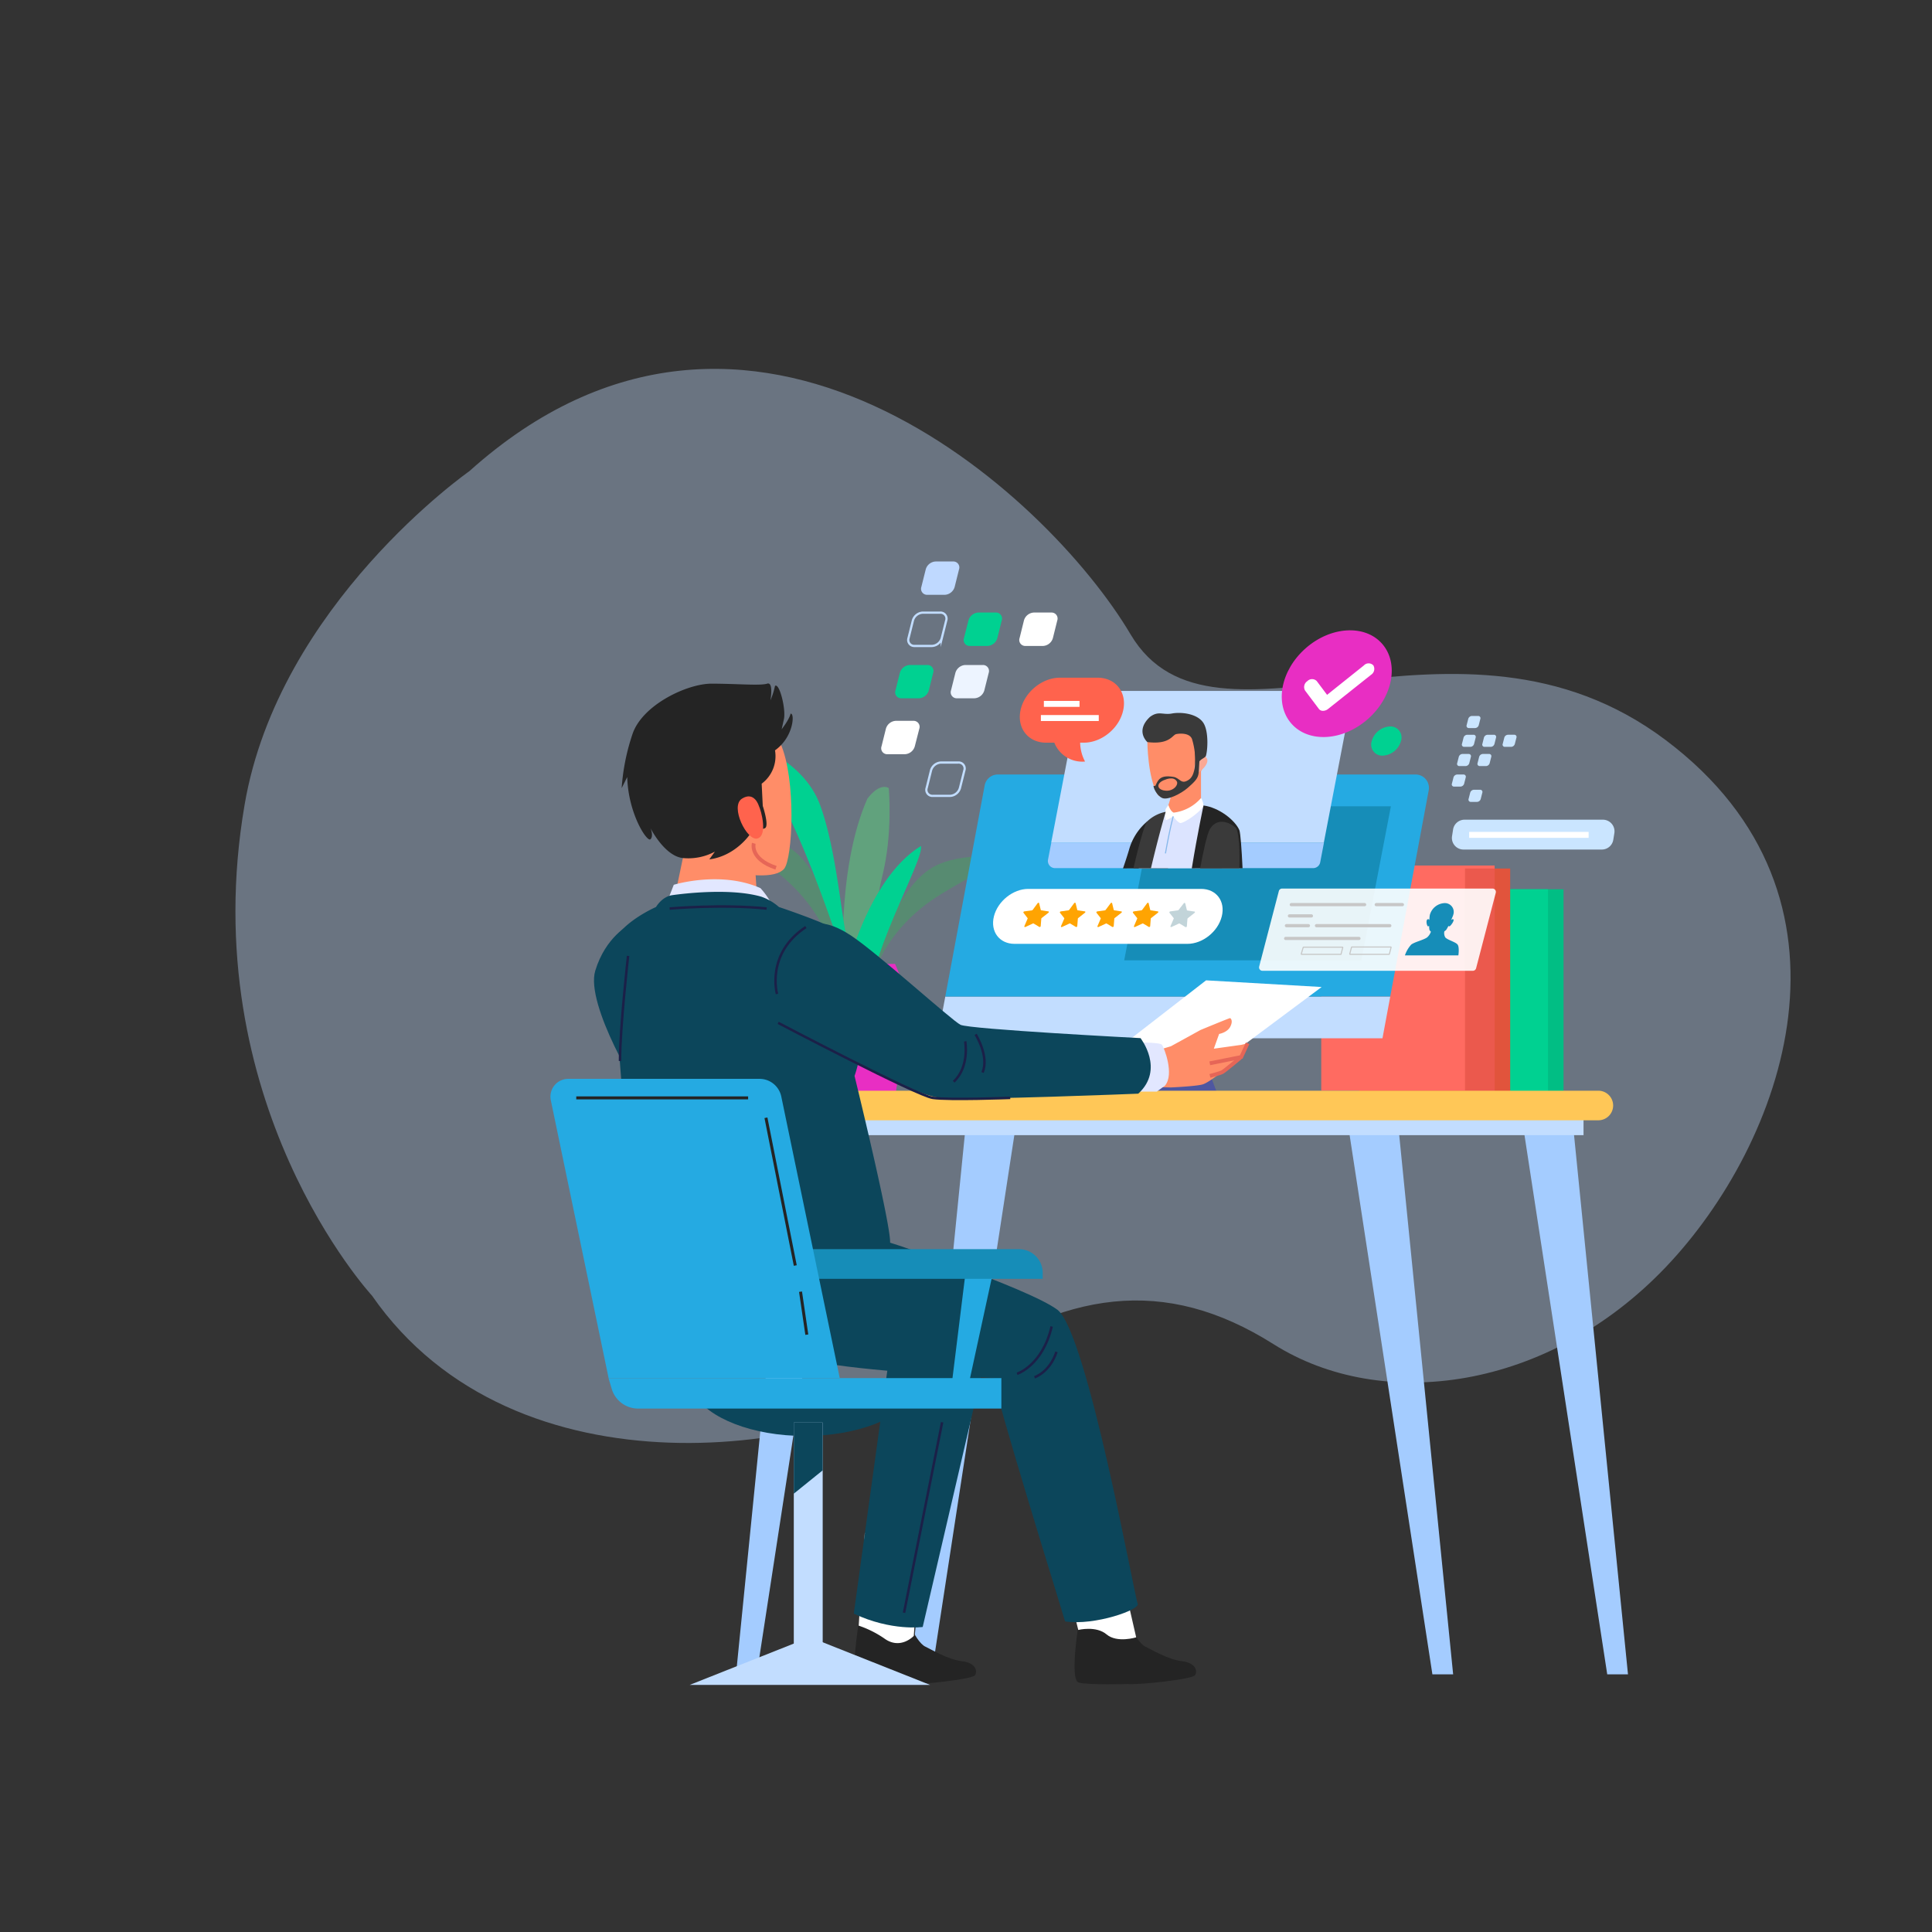 <svg xmlns="http://www.w3.org/2000/svg" width="648.245" height="648.245" viewBox="0 0 648.245 648.245"><rect x="0" y="0" width="648.245" height="648.245" fill="#333333" stroke="none"/><defs><style>.a,.l{fill:#c2ddff;}.a{opacity:0.38;}.b{fill:#61a27d;}.c{fill:#578b71;}.d{fill:#00d191;}.e{fill:#e82ec3;}.f{fill:#01be84;}.g{fill:#e1543c;}.h{fill:#ff6b61;}.i{fill:#eb594d;}.j{fill:#0c465b;}.k{fill:#4f57a0;}.m{fill:#25aae2;}.ah,.n{fill:#fff;}.o{fill:#ff8d68;}.p{fill:#a4ccff;}.q{fill:#ffc757;}.r{fill:#242424;}.s{fill:#201360;}.t{fill:#e2e7ff;}.ac,.ae,.ai,.aj,.am,.an,.u,.w{fill:none;}.u{stroke:#1b2048;stroke-width:0.83px;}.ac,.ae,.aj,.am,.an,.u,.w{stroke-miterlimit:10;}.v{fill:#ff634d;}.w{stroke:#e66657;stroke-width:1.28px;}.x{fill:#168db8;}.y{fill:#dce4ff;}.z{fill:#fba894;}.aa{fill:#3a3a3a;}.ab{fill:#505e83;opacity:0.53;}.ac{stroke:#87b8eb;}.ac,.aj{stroke-width:0.36px;}.ad{fill:#bfd9ff;}.ae{stroke:#c2ddff;stroke-width:0.75px;}.af{fill:#edf4ff;}.ag{fill:#cae5ff;}.ah{opacity:0.9;}.ai,.aj{stroke:#c7c7c7;}.ai{stroke-linecap:round;stroke-linejoin:round;stroke-width:1.08px;}.ak{fill:#ffa402;}.al{fill:#c2d4d9;}.am{stroke:#242424;}.an{stroke:#fff;stroke-width:2px;}</style></defs><g transform="translate(167.208 153.349)"><g transform="translate(0.031 -0.012)"><path class="a" d="M220.444,2.263C346.713,9.055,352.218,144.921,338.632,197.856s89.651,65.193,101.886,152.126S372.585,473.577,315.512,474.966,213.651,442.344,204.143,400.2s-36.681-62.441-84.2-70.6S-13.191,257.646,1.76,174.765c0,0,3.5-88.158,86.267-146.7C143.686-11.359,220.444,2.263,220.444,2.263Z" transform="translate(-167.253 159.049) rotate(-45)"></path><path class="b" d="M109.878,170.046s-2.869-36.661,7.912-61.109c4.314-5.748,7.194-3.6,7.194-3.6s1.435,15.1-2.163,29.532-5.749,42.41-5.749,42.41Z" transform="translate(5.98 5.753)"></path><path class="c" d="M109.915,166.4s-.717-17.255-18.693-32.348S69.65,119,69.65,119s14.378-.728,24.442,5.748,13.714,24.437,14.378,27.317,5.042,14.376,5.042,14.376Z" transform="translate(3.79 6.521)"></path><path class="c" d="M119.055,168.606s3.365-16.939,23.461-29.089,23.63-11.6,23.63-11.6-14.093-2.922-25.033,1.92-17.269,22.043-18.418,24.775-7.194,13.426-7.194,13.426Z" transform="translate(6.307 6.962)"></path><path class="d" d="M113.063,167.912s-18.7-61.827-35.233-76.2c.717-2.109,20.127,4.314,25.887,20.134s7.184,39.53,9.346,46.006a104.74,104.74,0,0,0,5.032,12.235" transform="translate(4.239 5.008)"></path><path class="d" d="M109.86,169.019s7.194-33.75,25.887-45.289c1.435,4.314-19.41,39.53-17.258,55.351S109.86,169.019,109.86,169.019Z" transform="translate(5.998 6.781)"></path><path class="e" d="M100.309,205.041h27.649c1.709-11.528,3.165-21.9,3.4-25.861a37.51,37.51,0,0,0-3.576-17.93h-27.29a37.763,37.763,0,0,0-3.576,17.93C97.176,183.135,98.611,193.513,100.309,205.041Z" transform="translate(5.284 8.833)"></path><rect class="f" width="50.709" height="68.598" transform="translate(306.666 145.034)"></rect><rect class="d" width="50.709" height="68.598" transform="translate(301.444 145.034)"></rect><rect class="g" width="50.709" height="75.548" transform="translate(288.765 138.073)"></rect><rect class="h" width="58.167" height="75.548" transform="translate(276.085 137.073)"></rect><rect class="i" width="9.948" height="75.548" transform="translate(324.314 138.073)"></rect><path class="j" d="M42.277,148.81s-7.954,3.976-11.424,15.409,15.4,42.251,15.4,40.754,18.893-9.935,18.893-9.935l-9.494-34.805Z" transform="translate(1.637 8.153)"></path><path class="k" d="M231.923,207.449,221.416,179.7H195.16l10.507,27.749" transform="translate(10.68 9.842)"></path><path class="l" d="M139.69,185.636h149.3l2.606-14H142.3" transform="translate(7.635 9.401)"></path><path class="m" d="M155.378,104.649,142.16,175.5h149.3l12.912-69.231a4.483,4.483,0,0,0-4.4-5.274H159.777A4.473,4.473,0,0,0,155.378,104.649Z" transform="translate(7.771 5.537)"></path><path class="n" d="M226.262,198.163l39.527-29.447-38.778-2.236L190.47,194.809Z" transform="translate(10.422 9.119)"></path><path class="o" d="M214.556,187.94l9.937-5.463s9.6-3.976,9.884-3.976,1.118.928.095,2.89-3.734,2.415-3.734,2.415l-1.772,4.947,9.2-1.287,2.11-.5a42.015,42.015,0,0,1-2.11,4.6,27.425,27.425,0,0,1-4.093,3.1s-6.593,5.474-8.956,6.1-10.549.991-10.549.991l-5.222-.127-4.853.991a22.525,22.525,0,0,1-2.11-11.053Z" transform="translate(11.074 9.777)"></path><path class="p" d="M269.76,209.181,298.6,397.066h6.962L286.67,208.19Z" transform="translate(14.775 11.401)"></path><path class="p" d="M325.38,209.181l28.83,187.885h6.962L342.279,208.19Z" transform="translate(17.828 11.401)"></path><path class="p" d="M167,209.181l-28.83,187.885H131.21L150.1,208.19Z" transform="translate(7.169 11.401)"></path><path class="p" d="M111.392,209.181,82.552,397.066H75.6L94.483,208.19Z" transform="translate(4.117 11.401)"></path><rect class="l" width="259.514" height="8.944" transform="translate(104.57 218.599)"></rect><path class="q" d="M363.486,211.515H106.958A4.968,4.968,0,0,1,102,206.558h0a4.968,4.968,0,0,1,4.969-4.968H363.486a4.968,4.968,0,0,1,4.969,4.968h0a4.968,4.968,0,0,1-4.969,4.957Z" transform="translate(5.566 11.04)"></path><path class="r" d="M114.936,369.545s1.625-4,8.439-3.28,7.659,1.972,8.608,5.274,3.46,6.866,5.063,7.573,7.511,4.335,12.237,4.883,5.38,3.386,4.409,4.736-18.629,3.259-22.554,2.932c0,0-13.292.39-16.467-.506S114.736,370.852,114.936,369.545Z" transform="translate(6.186 20.043)"></path><path class="n" d="M116.666,342.23l-2.046,31.156a34.549,34.549,0,0,1,8.555,4.272c5.464,4.008,9.937-.844,9.937-.844l1.234-19.607Z" transform="translate(6.259 18.733)"></path><path class="j" d="M156.311,290.535,136.183,377.02s-10.443,1.5-23.123-4.472c0,0,11.192-81.265,11.931-86.486S154.823,286.115,156.311,290.535Z" transform="translate(6.173 15.542)"></path><path class="o" d="M78.48,78.107s8.27,1.54,13.714,13.711,4.125,38.887,1.266,42.188-12.268,2.753-25.486-.654c-13.956-3.607-19.515-17.5-22.575-26.705C39.512,89.086,53.89,69.6,78.48,78.107Z" transform="translate(2.387 4.172)"></path><path class="o" d="M54.94,146.827l4.758-22.76s12.237-4.472,20.591,3.333l2.838,3.459.97,14.565a83.584,83.584,0,0,1-29.157,1.4Z" transform="translate(2.983 6.729)"></path><path class="s" d="M54.967,280.193a206.384,206.384,0,0,0,58.241,6.718c31.594-1.055,35.782-10.03,36.763-18.573s-23.6-13.711-34.284-16.538-47.249-13.321-57.133-2.658S46.359,272.916,54.967,280.193Z" transform="translate(2.693 13.385)"></path><path class="r" d="M184.915,369.545s1.635-4,8.439-3.28,7.659,1.972,8.608,5.274,3.471,6.866,5.063,7.573,7.521,4.335,12.247,4.883,5.38,3.386,4.4,4.736-18.619,3.259-22.554,2.932c0,0-13.281.39-16.456-.506S184.726,370.852,184.915,369.545Z" transform="translate(10.027 20.043)"></path><path class="n" d="M177.39,344.39l7.458,30.323s5.971-1.5,9.494,1.487,9.937.991,9.937.991l-5.464-23.857Z" transform="translate(9.704 18.851)"></path><path class="j" d="M121.709,248.25c1.5,0,52.207,16.875,62.144,24.353,9.948,7.952,25.855,96.558,26.847,98.541s-14.41,7.457-24.357,5.97c-.5-1.993-23.862-76.677-23.862-81.644,0,0-39.769-1.993-56.679-4.968s-28.4-3.491-35.349-21.875,33.809-19.881,33.809-19.881Z" transform="translate(3.791 13.592)"></path><path class="t" d="M201.19,186.271s9.694-.243,10.443.749,4.22,9.946.992,13.711l-2.732,1.993h-8.439Z" transform="translate(11.011 10.2)"></path><path class="t" d="M53.33,142.884l2.606-6.708s15.665-4.841,29.083,1.118a26.694,26.694,0,0,1,5.222,8.575Z" transform="translate(2.895 7.36)"></path><path class="j" d="M50.929,143.414s1.983-3.481,5.464-3.976,19.389-2.489,29.832.5a17.934,17.934,0,0,1,5.96,3.481s14.916,4.968,19.885,7.952,6.466,25.851,7.458,33.307-1.983,15.409-1.983,15.409,11.931,48.706,11.931,55.667-3.977,14.913-17.933,19.881-51.69,2.985-64.623-4.968C42.975,262.711,37.057,168.273,36,159.319S50.929,143.414,50.929,143.414Z" transform="translate(1.941 7.579)"></path><path class="j" d="M100.752,148.831s3.724-2.236,12.659,3.723,33.577,28.329,36.563,29.827,60.4,4.472,60.4,4.472,8.2,10.442-.749,18.637c0,0-55.434,2.236-65.878,1.5S98.516,186.1,98.516,186.1,84.349,165.232,100.752,148.831Z" transform="translate(5.063 8.131)"></path><path class="u" d="M89,180s46.489,24.406,51.911,25.176,25.961,0,25.961,0" transform="translate(4.853 9.859)"></path><path class="u" d="M148.7,185.88s1.551,8.522-3.871,13.553" transform="translate(7.917 10.18)"></path><path class="u" d="M151.81,183.67s4.652,7.383,2.321,12.783" transform="translate(8.3 10.059)"></path><path class="u" d="M88.666,171.985s-3.84-13.521,9.684-22.465" transform="translate(4.807 8.191)"></path><path class="u" d="M41.411,158.7S38.7,182.716,38.7,193.948" transform="translate(2.092 8.694)"></path><path class="u" d="M54.49,143.676s17.817-1.55,32.543,0" transform="translate(2.958 7.834)"></path><path class="u" d="M165,292.463s8.524-2.711,11.6-15.873" transform="translate(9.024 15.142)"></path><path class="u" d="M170.54,293.192s5.032-1.55,7.384-8.522" transform="translate(9.328 15.584)"></path><line class="u" x1="12.785" y2="63.915" transform="translate(136.09 323.88)"></line><path class="r" d="M90.677,94.473a11.506,11.506,0,0,1-4.473,11.19l.369,7.457s2.236,6.708.749,7.457-1.92-.38-1.92-.38-4.852-7.826-6.329-8.2,3.355,10.431,3.355,10.431S77.6,129.89,68.64,131.061l1.867-2.605a18.811,18.811,0,0,1-10.422,2.183C53.756,130.27,48.9,120.577,48.9,120.577s1.118,2.605,0,3.723-7.479-8.575-7.806-20.873l-1.867,3.723a71.761,71.761,0,0,1,3.682-18.278C46.277,79.18,61.182,72.1,69.389,72.1s16.4.738,18.64,0,1.118,5.59,1.118,5.59a25.836,25.836,0,0,0,1.53-4.841c1.487-1.118,3.724,7.836,2.985,11.19L92.913,87.4s2.606-3.354,2.985-5.221C97.354,81.806,97.006,90,90.677,94.473Z" transform="translate(2.121 3.953)"></path><path class="v" d="M83.208,111.082s-1.508-4.989-5.644-2.363,1.741,14.376,5.2,13.363S84.115,112.981,83.208,111.082Z" transform="translate(4.147 5.918)"></path><path class="w" d="M226.29,193.218l10.559-2.109,2.12-4.6" transform="translate(12.388 10.215)"></path><path class="w" d="M236.53,191.1s-5.348,4.482-6.087,4.852-4.1,1.245-4.1,1.245" transform="translate(12.391 10.466)"></path><path class="w" d="M81.255,122.89s-1.487,5.21,7.458,8.2" transform="translate(4.422 6.735)"></path><path class="x" d="M278.619,162.8H199.07l9.948-51.691h79.539Z" transform="translate(10.894 6.09)"></path><path class="p" d="M174.842,128.366a2.4,2.4,0,0,0,2.363,2.858h86.6a2.416,2.416,0,0,0,2.363-1.951l1.266-6.624H175.95Z" transform="translate(9.562 6.722)"></path><path class="l" d="M274.25,74.41H187.612a2.384,2.384,0,0,0-2.352,1.941l-9.41,48.938h91.48l9.241-48.031a2.394,2.394,0,0,0-2.321-2.848Z" transform="translate(9.62 4.083)"></path><path class="r" d="M213.785,131.656c1.139-3.164,1.846-5.4,1.846-5.4s2.616-13.648-9.019-10.146a19.121,19.121,0,0,0-5.939,9.492c-.591,1.983-1.3,4.113-1.983,6.107Z" transform="translate(10.873 6.332)"></path><path class="y" d="M237.615,131.912c-.211-6.74-.622-12.129-1.35-13.585-2.11-3.923-10.865-7.478-10.865-7.478l-11.889,1.782s-4.99,1.424-6.593,4.978c-.538,1.2-1.836,7.024-3.228,14.3Z" transform="translate(11.148 6.076)"></path><path class="o" d="M215.011,103.5a45,45,0,0,1-2.31,9.229s-.433,3.027,5.918,1.73,5.475-4.472,5.475-4.472V97.45Z" transform="translate(11.642 5.343)"></path><path class="o" d="M206.44,91.141s.074,11.929,3.5,17.677c2.331,2.415,10.306-1.382,13.714-6.508s3.281-12.846.633-17.139-11.393-3.006-13.956-1.519S206.3,89.232,206.44,91.141Z" transform="translate(11.298 4.511)"></path><path class="z" d="M221.733,97.177s2.247-3.47,3.755-1.4-3.713,6.328-4.1,4.683A5.726,5.726,0,0,1,221.733,97.177Z" transform="translate(12.114 5.215)"></path><path class="aa" d="M206.525,91.187s-4.22-3.681.865-8.438c2.89-2.162,4.325-.58,7.384-1.15s8.513,0,10.549,3.164,1.3,10.547.717,11.254-2.31,1.15-2.31,2.447-.285,2.31-.717,2.31-.432-2.109-.432-3.744a25.045,25.045,0,0,0-1.055-6.782c-.717-2.162-4.04-2.014-5.338-1.73S214.036,92.126,206.525,91.187Z" transform="translate(11.213 4.465)"></path><path class="ab" d="M221.34,94.085a1.782,1.782,0,0,1,.243-.105h0Z" transform="translate(12.117 5.153)"></path><path class="aa" d="M222.293,94.014c0,.232.781,7.14-1.962,9.07s-2.964-.538-5.274-.9-4.093-.232-5.106,1.245-.717,2.109-1.54,1.73c-.179.475,1.055,3.375,2.964,4.145s6.414-1.593,8.439-3.375,3.27-2.911,3.618-4.451.179-4.514.6-6.592C224.308,93.3,222.873,93.75,222.293,94.014ZM211.9,106.755c-2.732-.591-2.374-2.721.411-3.618,0,0,2.975-1.361,3.977.717.422,1.339-1.656,3.481-4.388,2.879Z" transform="translate(11.406 5.14)"></path><path class="n" d="M224.135,108.48a14.474,14.474,0,0,1-9.167,4.9c-1.16-.454-1.783-2.584-1.783-2.584l-.9,1.339a10.1,10.1,0,0,0,0,3.734c.538.084,2.5-1.245,2.5-1.245s1.329,1.867,2.31,2.225,7.215-3.829,7.838-5.875a5.051,5.051,0,0,0-.8-2.5Z" transform="translate(11.61 5.946)"></path><path class="r" d="M237.606,131.912c-.316-6.634-.707-11.707-1.055-12.751-1.424-3.333-6.762-7.6-12.047-8.311,0,0-1.983,9.155-3.935,21.094Z" transform="translate(12.074 6.076)"></path><path class="aa" d="M207.886,131.8c2.806-11.876,4.958-18.932,4.958-18.932a12.48,12.48,0,0,0-6.4,3.386c-1.055,2.109-2.722,8.237-4.431,15.546Z" transform="translate(11.056 6.187)"></path><path class="aa" d="M236.384,131.629c.2-6.328-.158-12.235-1.192-13.585-3.386-2.848-6.952-2.668-8.734.527-.971,1.761-2.257,7.868-3.228,13.057Z" transform="translate(12.22 6.36)"></path><path class="ac" d="M214.786,114.31c-1.055,4.113-1.846,8.269-2.606,12.435" transform="translate(11.614 6.265)"></path><ellipse class="e" cx="20.275" cy="15.813" rx="20.275" ry="15.813" transform="translate(255.617 77.627) rotate(-41.45)"></ellipse><path class="d" d="M287.62,90.6a6.688,6.688,0,0,1-6.118,4.9,3.7,3.7,0,0,1-3.682-4.894,6.7,6.7,0,0,1,6.129-4.9A3.7,3.7,0,0,1,287.62,90.6Z" transform="translate(15.206 4.701)"></path><path class="n" d="M262.64,81.566a1.667,1.667,0,0,1-1.392-.643l-4.631-6.159a2.362,2.362,0,0,1,.77-3.164,2.194,2.194,0,0,1,3.165,0L264,76.2l12.363-9.883a2.173,2.173,0,0,1,3.165,0,2.352,2.352,0,0,1-.781,3.164L264.359,80.923A2.8,2.8,0,0,1,262.64,81.566Z" transform="translate(14.036 3.603)"></path><path class="ad" d="M142.415,44.41H136.56a2.015,2.015,0,0,1-2-2.668l1.466-5.854a3.618,3.618,0,0,1,3.323-2.658H145.2a2,2,0,0,1,1.994,2.658l-1.456,5.854a3.639,3.639,0,0,1-3.323,2.668Z" transform="translate(7.347 1.83)"></path><path class="ae" d="M138.334,60.68H132.48a2.015,2.015,0,0,1-2-2.658l1.466-5.885a3.639,3.639,0,0,1,3.312-2.637h5.855a2.015,2.015,0,0,1,2,2.668l-1.466,5.854a3.639,3.639,0,0,1-3.312,2.658Z" transform="translate(7.123 2.72)"></path><path class="d" d="M156,60.682h-5.886a2,2,0,0,1-1.994-2.658l1.487-5.885a3.639,3.639,0,0,1,3.323-2.668h5.855a2.015,2.015,0,0,1,2,2.668l-1.466,5.854A3.618,3.618,0,0,1,156,60.682Z" transform="translate(8.091 2.718)"></path><path class="n" d="M173.654,60.682H167.8a2,2,0,0,1-1.994-2.658l1.456-5.885a3.639,3.639,0,0,1,3.333-2.668h5.855a2.015,2.015,0,0,1,1.994,2.668l-1.456,5.854a3.639,3.639,0,0,1-3.333,2.689Z" transform="translate(9.062 2.718)"></path><path class="d" d="M134.185,77.329H128.33a2,2,0,0,1-2-2.658l1.466-5.854a3.629,3.629,0,0,1,3.323-2.658h5.855a2,2,0,0,1,1.994,2.658l-1.456,5.854A3.639,3.639,0,0,1,134.185,77.329Z" transform="translate(6.895 3.631)"></path><path class="n" d="M129.745,95.121H123.89a2,2,0,0,1-1.994-2.679l1.456-5.854a3.639,3.639,0,0,1,3.323-2.668h5.886a2.015,2.015,0,0,1,2,2.668l-1.5,5.854a3.618,3.618,0,0,1-3.323,2.679Z" transform="translate(6.652 4.603)"></path><path class="af" d="M151.844,77.329H145.99a2.015,2.015,0,0,1-2-2.658l1.466-5.854a3.639,3.639,0,0,1,3.323-2.658h5.855a2.015,2.015,0,0,1,2,2.658l-1.466,5.854A3.639,3.639,0,0,1,151.844,77.329Z" transform="translate(7.865 3.631)"></path><path class="ae" d="M144.1,108.37h-5.855a2.015,2.015,0,0,1-1.994-2.668l1.456-5.854a3.639,3.639,0,0,1,3.323-2.658h5.855a2,2,0,0,1,2,2.658l-1.466,5.854a3.618,3.618,0,0,1-3.323,2.668Z" transform="translate(7.44 5.329)"></path><path class="ag" d="M310.84,86.431h-2.11a.738.738,0,0,1-.738-.97l.538-2.109a1.35,1.35,0,0,1,1.224-.981h2.11a.738.738,0,0,1,.728.981l-.538,2.109A1.319,1.319,0,0,1,310.84,86.431Z" transform="translate(16.871 4.518)"></path><path class="ag" d="M309.35,92.411h-2.11a.749.749,0,0,1-.738-.981l.538-2.109a1.34,1.34,0,0,1,1.224-.97h2.11a.728.728,0,0,1,.728.97l-.538,2.109A1.329,1.329,0,0,1,309.35,92.411Z" transform="translate(16.789 4.845)"></path><path class="ag" d="M315.83,92.411h-2.11a.738.738,0,0,1-.728-.981l.527-2.109a1.34,1.34,0,0,1,1.224-.97h2.11a.728.728,0,0,1,.728.97l-.527,2.109A1.35,1.35,0,0,1,315.83,92.411Z" transform="translate(17.145 4.845)"></path><path class="ag" d="M322.31,92.411H320.2a.738.738,0,0,1-.738-.981L320,89.32a1.329,1.329,0,0,1,1.224-.97h2.11a.728.728,0,0,1,.738.97l-.538,2.109a1.34,1.34,0,0,1-1.224.981Z" transform="translate(17.5 4.845)"></path><path class="ag" d="M307.82,98.521h-2.11a.728.728,0,0,1-.728-.97l.538-2.109a1.329,1.329,0,0,1,1.213-.981h2.11a.749.749,0,0,1,.738.981l-.538,2.109a1.34,1.34,0,0,1-1.224.97Z" transform="translate(16.706 5.179)"></path><path class="ag" d="M306.15,105.05h-2.11a.728.728,0,0,1-.738-.97l.538-2.109A1.34,1.34,0,0,1,305.1,101h2.11a.749.749,0,0,1,.738.981l-.538,2.109A1.34,1.34,0,0,1,306.15,105.05Z" transform="translate(16.613 5.537)"></path><path class="ag" d="M314.31,98.521H312.2a.738.738,0,0,1-.738-.97L312,95.441a1.35,1.35,0,0,1,1.224-.981h2.11a.738.738,0,0,1,.728.981l-.538,2.109A1.319,1.319,0,0,1,314.31,98.521Z" transform="translate(17.062 5.179)"></path><path class="ag" d="M311.46,109.921h-2.11a.749.749,0,0,1-.738-.981l.538-2.109a1.35,1.35,0,0,1,1.224-.981h2.11a.738.738,0,0,1,.738.981l-.538,2.109a1.34,1.34,0,0,1-1.224.981Z" transform="translate(16.905 5.802)"></path><path class="ah" d="M313.734,164.871H243.057A1.139,1.139,0,0,1,242,163.447l6.6-25.313a1.129,1.129,0,0,1,1.055-.854h70.678a1.139,1.139,0,0,1,1.055,1.424l-6.6,25.313A1.139,1.139,0,0,1,313.734,164.871Z" transform="translate(13.249 7.522)"></path><line class="ai" x2="24.6" transform="translate(266.032 150.191)"></line><line class="ai" x2="24.589" transform="translate(264.143 161.54)"></line><line class="ai" x2="24.6" transform="translate(274.481 157.258)"></line><line class="ai" x2="7.374" transform="translate(265.409 153.978)"></line><line class="ai" x2="7.374" transform="translate(264.397 157.258)"></line><line class="ai" x2="8.766" transform="translate(294.535 150.191)"></line><path class="aj" d="M284,158.327H270.916a.105.105,0,0,1-.105-.127l.591-2.247a.105.105,0,0,1,.095-.074h13.091a.095.095,0,0,1,.095.127l-.58,2.247A.105.105,0,0,1,284,158.327Z" transform="translate(14.832 8.539)"></path><path class="aj" d="M268.576,158.324H255.485a.105.105,0,0,1-.095-.127l.643-2.194a.105.105,0,0,1,.095-.074H269.22a.105.105,0,0,1,.095.127l-.591,2.247A.106.106,0,0,1,268.576,158.324Z" transform="translate(13.986 8.542)"></path><path class="x" d="M306.04,155.832c-.665-.9-3.386-1.54-4.146-2.436a2.889,2.889,0,0,1-.3-2.025,2.815,2.815,0,0,0,.633-.506,12.175,12.175,0,0,0,.728-1.3.464.464,0,0,0,.316.137c.359,0,1.719-1.867,1.371-2.3-.2-.243-.527,0-.77.2.359-.823.612-1.455.612-1.455h0l.095-.316a2.964,2.964,0,0,0-2.943-3.923,5.369,5.369,0,0,0-4.905,3.923l-.063.316h0s-.063.633-.116,1.455c-.127-.232-.338-.443-.665-.2-.57.432-.127,2.289.222,2.3a.728.728,0,0,0,.38-.137,7.387,7.387,0,0,0,.095,1.3,1.583,1.583,0,0,0,.5.622,4.483,4.483,0,0,1-1.255,1.909c-1.2.9-4.22,1.54-5.359,2.436a10.23,10.23,0,0,0-2.11,3.618h17.933C306.367,158.986,306.641,156.634,306.04,155.832Z" transform="translate(15.795 7.775)"></path><path class="n" d="M222.584,155.826H164.565c-5.085,0-8.186-4.134-6.92-9.218h0c1.276-5.094,6.424-9.218,11.519-9.218h58.019c5.085,0,8.186,4.124,6.92,9.218h0C232.827,151.744,227.658,155.826,222.584,155.826Z" transform="translate(8.605 7.528)"></path><path class="ak" d="M170.164,148.772l-2.479,1.15c-.232.116-.433-.063-.338-.3l1.055-2.447a.243.243,0,0,0,0-.243l-1.35-1.761c-.127-.158,0-.443.274-.475l2.553-.359a.432.432,0,0,0,.253-.158l1.646-2.225c.158-.211.464-.211.506,0l.549,2.225a.211.211,0,0,0,.179.158l2.363.359c.222,0,.243.316,0,.475l-2.215,1.74a.348.348,0,0,0-.148.243l-.19,2.447a.348.348,0,0,1-.485.3l-1.909-1.15a.285.285,0,0,0-.264.021Z" transform="translate(9.134 7.769)"></path><path class="ak" d="M181.817,148.772l-2.49,1.15c-.232.116-.433-.063-.327-.3l1.055-2.447a.243.243,0,0,0,0-.243l-1.392-1.761c-.127-.158,0-.443.274-.475l2.553-.359a.412.412,0,0,0,.243-.158l1.656-2.225c.158-.211.454-.211.506,0l.549,2.225a.211.211,0,0,0,.169.158l2.374.359c.222,0,.243.316,0,.475l-2.2,1.74a.348.348,0,0,0-.148.243l-.19,2.447a.348.348,0,0,1-.485.3l-1.909-1.15a.285.285,0,0,0-.232.021Z" transform="translate(9.771 7.769)"></path><path class="ak" d="M193.427,148.772l-2.49,1.15c-.232.116-.433-.063-.338-.3l1.055-2.447a.221.221,0,0,0,0-.243l-1.382-1.761c-.127-.158,0-.443.274-.475l2.542-.359a.433.433,0,0,0,.253-.158L195,141.958c.158-.211.454-.211.506,0l.538,2.225a.232.232,0,0,0,.179.158l2.363.359c.232,0,.253.316,0,.475l-2.215,1.74a.338.338,0,0,0-.137.243l-.19,2.447a.348.348,0,0,1-.485.3l-1.909-1.15a.285.285,0,0,0-.222.021Z" transform="translate(10.409 7.769)"></path><path class="ak" d="M205.037,148.772l-2.49,1.15c-.232.116-.433-.063-.338-.3l1.055-2.447a.243.243,0,0,0,0-.243l-1.392-1.761c-.127-.158,0-.443.285-.475l2.542-.359a.432.432,0,0,0,.253-.158l1.656-2.225c.148-.211.454-.211.506,0l.538,2.225a.211.211,0,0,0,.179.158l2.363.359c.222,0,.243.316,0,.475l-2.215,1.74a.348.348,0,0,0-.148.243l-.19,2.447a.34.34,0,0,1-.475.3l-1.92-1.15a.264.264,0,0,0-.211.021Z" transform="translate(11.045 7.769)"></path><path class="al" d="M216.637,148.769l-2.479,1.15c-.243.116-.433-.063-.338-.3l1.055-2.447a.243.243,0,0,0,0-.243l-1.392-1.761c-.127-.158,0-.443.274-.475l2.553-.359a.38.38,0,0,0,.243-.158l1.7-2.173c.158-.211.454-.211.506,0l.549,2.225a.211.211,0,0,0,.169.158l2.373.359c.222,0,.243.316,0,.475l-2.2,1.74a.348.348,0,0,0-.148.243l-.19,2.447a.348.348,0,0,1-.485.3l-1.909-1.15A.285.285,0,0,0,216.637,148.769Z" transform="translate(11.683 7.772)"></path><path class="j" d="M62.17,298c4.736,8.184,19.632,14.165,37.28,14.165s32.543-5.98,37.29-14.165Z" transform="translate(3.38 16.313)"></path><path class="m" d="M158.35,258.14,149.4,299.4H143.93l4.979-40.258Z" transform="translate(7.868 14.133)"></path><path class="x" d="M97.21,252h72.155a7.953,7.953,0,0,1,7.954,7.952v1.993H97.21Z" transform="translate(5.303 13.797)"></path><path class="m" d="M36.085,298.207,16.7,205a5.97,5.97,0,0,1,5.834-7.183H86.646a7.458,7.458,0,0,1,7.384,5.938l19.61,94.449" transform="translate(0.877 10.833)"></path><path class="m" d="M166.859,303.24H44.987a9.252,9.252,0,0,1-8.883-6.657L35.05,293.02H166.859Z" transform="translate(1.891 16.041)"></path><rect class="l" width="9.694" height="86.486" transform="translate(99.106 323.975)"></rect><path class="j" d="M103.674,323.191l-9.694,7.826V307.16h9.694Z" transform="translate(5.126 16.815)"></path><path class="l" d="M105.186,376.94H97.211L60.87,391.368h80.657Z" transform="translate(3.308 20.632)"></path><line class="am" x2="57.66" transform="translate(26.118 215.034)"></line><line class="am" x2="9.842" y2="49.571" transform="translate(89.76 221.711)"></line><line class="am" x2="2.11" y2="14.418" transform="translate(101.363 280.067)"></line><path class="ag" d="M353.618,125.39H307.2a3.892,3.892,0,0,1-3.85-4.5l.348-2.225a3.892,3.892,0,0,1,3.85-3.291h46.415a3.9,3.9,0,0,1,3.85,4.5l-.359,2.225A3.9,3.9,0,0,1,353.618,125.39Z" transform="translate(16.616 6.323)"></path><line class="an" x2="40.086" transform="translate(325.707 126.788)"></line><path class="v" d="M191.989,70.2H179.331c-6.023,0-11.941,4.883-13.218,10.9h0C164.826,87.117,168.676,92,174.689,92h2.753a10.106,10.106,0,0,0,10.317,6.328A13.91,13.91,0,0,1,186.114,92h1.234c6.023,0,11.941-4.883,13.218-10.906h0C201.874,75.083,198,70.2,191.989,70.2Z" transform="translate(9.072 3.852)"></path><line class="an" x2="11.962" transform="translate(183.012 82.838)"></line><line class="an" x2="19.421" transform="translate(182.01 87.584)"></line></g></g></svg>